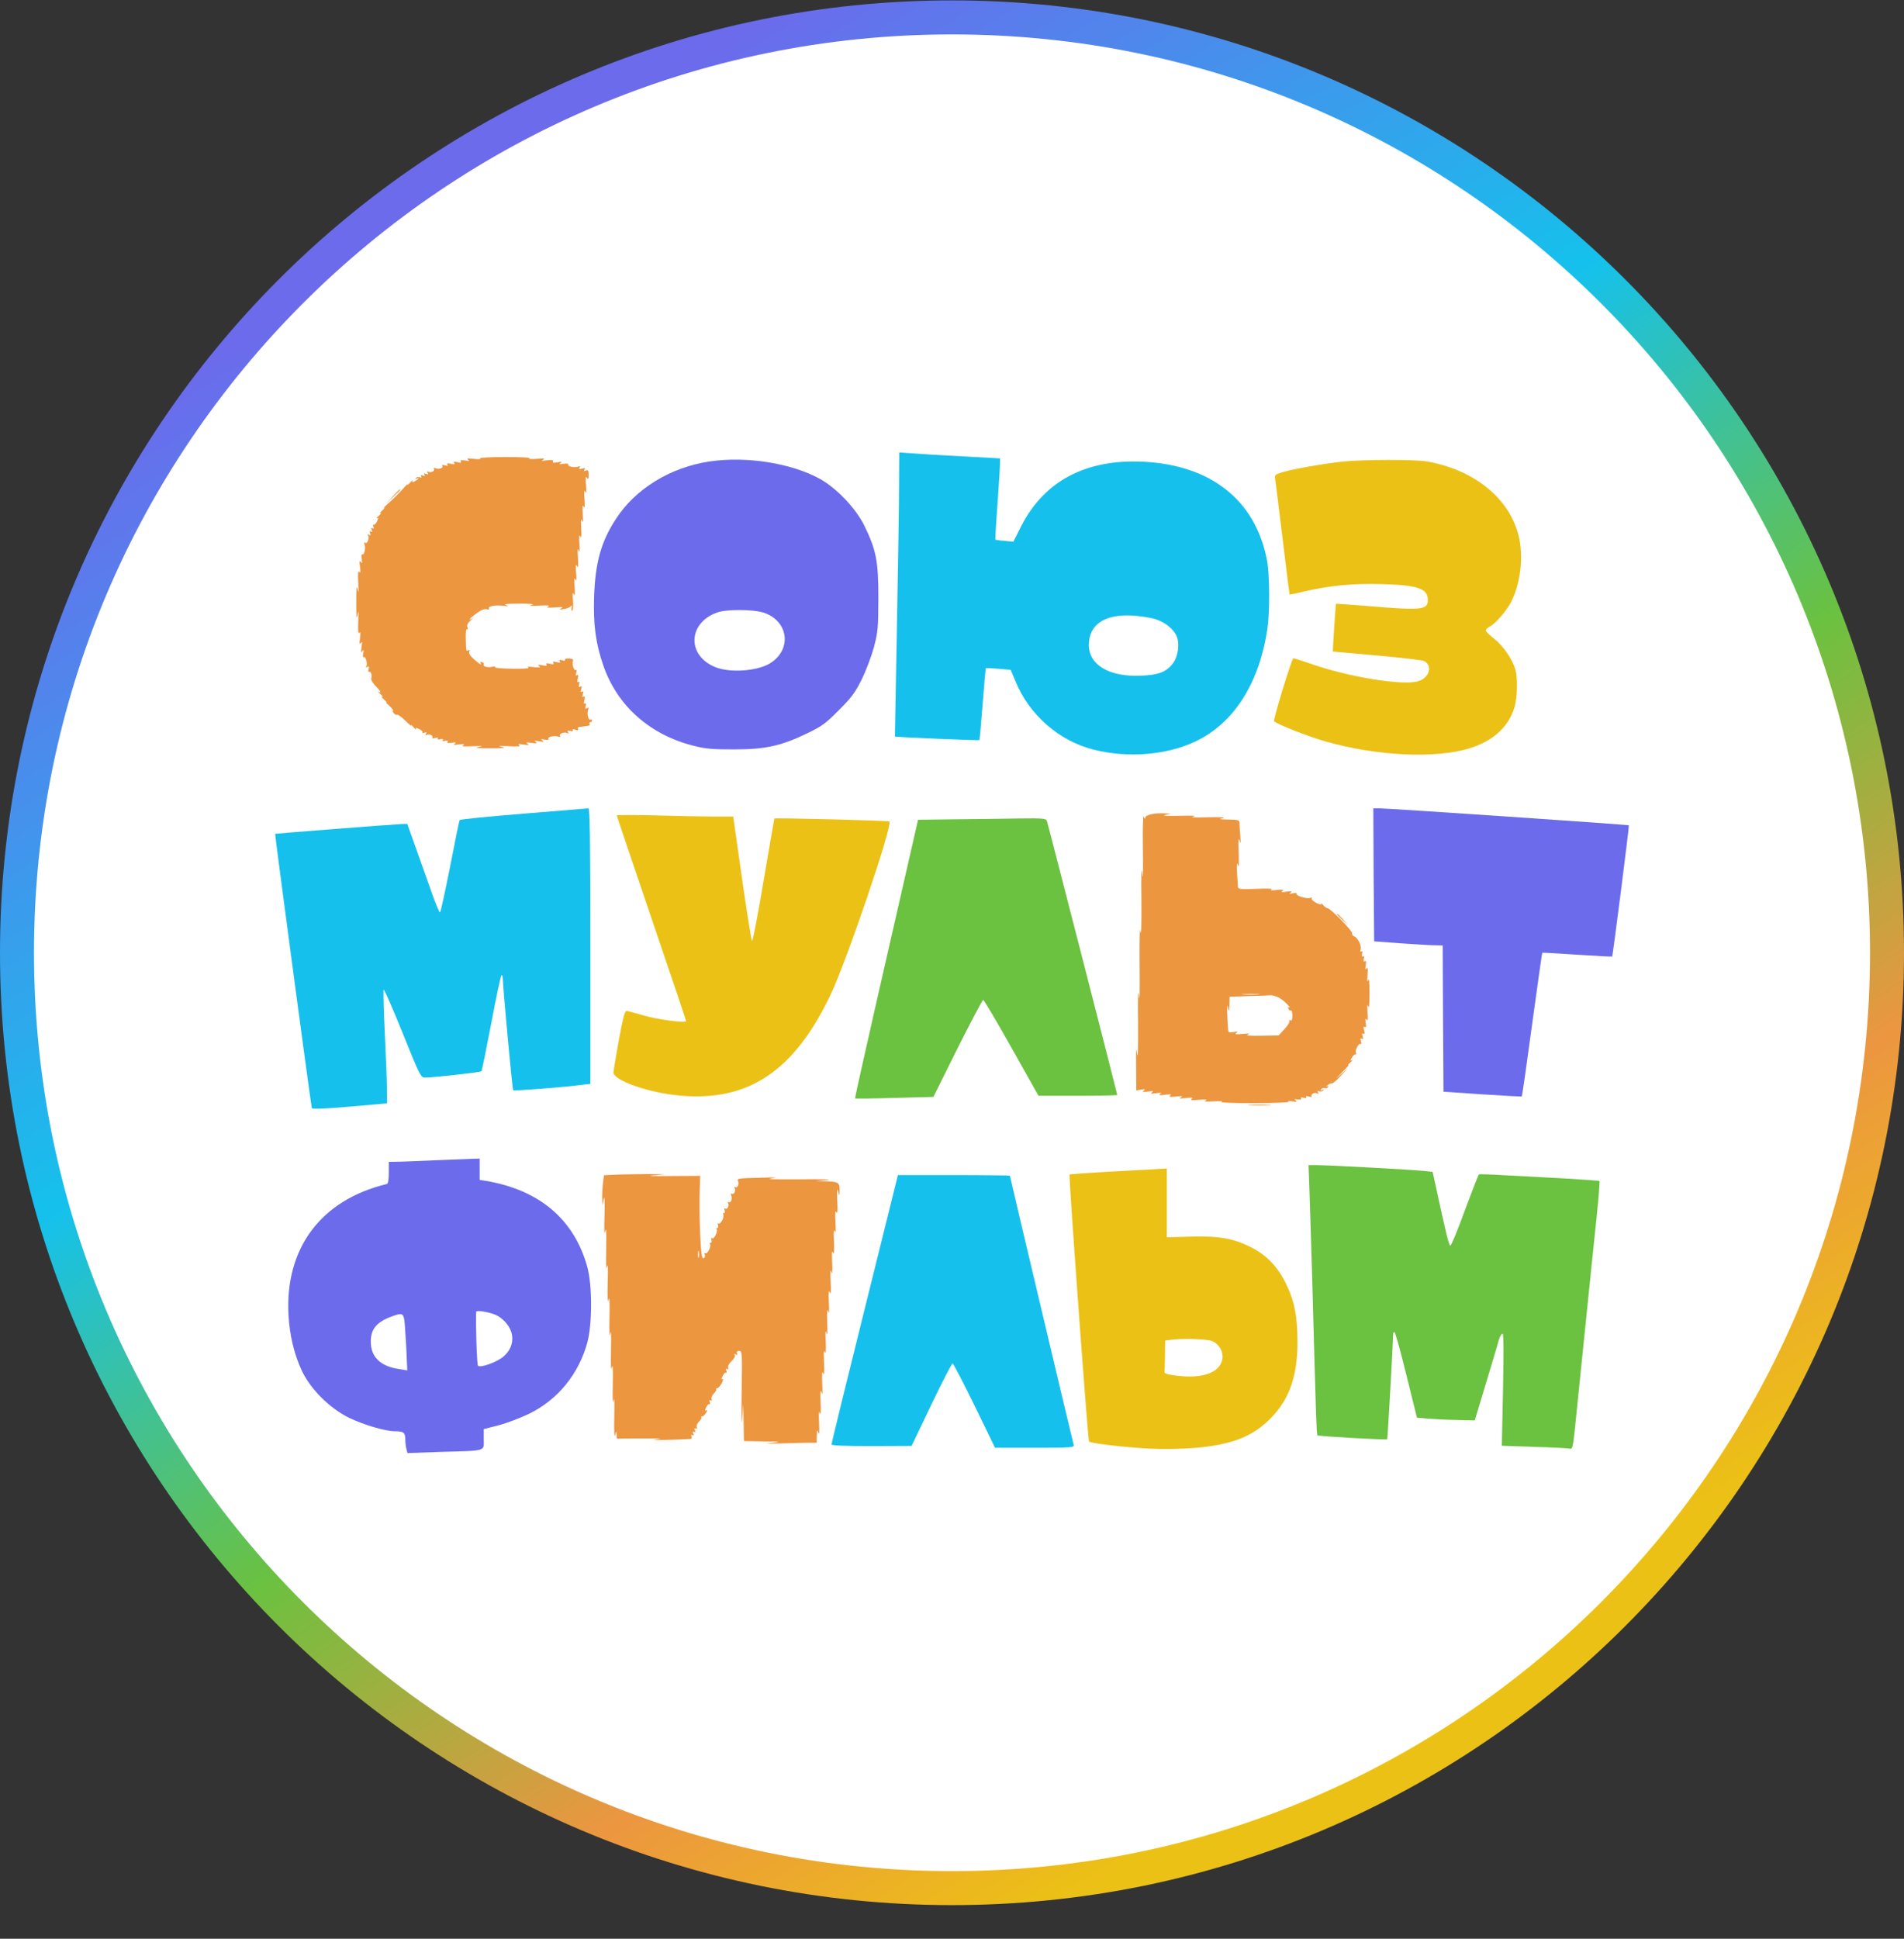 <svg width="56" height="57" viewBox="0 0 56 57" fill="none" xmlns="http://www.w3.org/2000/svg">
<rect x="0" y="0" width="56" height="57" fill="#333333" stroke="none"/>
<g clip-path="url(#clip0_1296_597)">
<path d="M28 0.512C43.188 0.512 55.5 12.824 55.5 28.012C55.5 43.2 43.188 55.512 28 55.512C12.812 55.512 0.5 43.2 0.5 28.012C0.5 12.824 12.812 0.512 28 0.512Z" fill="white" stroke="url(#paint0_linear_1296_597)"/>
<path d="M39.517 13.568C38.958 13.626 38.04 13.787 37.734 13.879C37.496 13.952 37.481 13.962 37.506 14.088C37.515 14.161 37.617 14.948 37.724 15.842C37.831 16.736 37.923 17.474 37.928 17.479C37.933 17.484 38.113 17.45 38.327 17.397C39.094 17.217 39.784 17.149 40.635 17.173C41.703 17.202 41.995 17.304 41.995 17.64C41.995 17.936 41.815 17.951 40.188 17.814C39.702 17.776 39.303 17.746 39.294 17.751C39.284 17.761 39.196 19.087 39.201 19.155C39.201 19.155 39.784 19.209 40.494 19.272C41.208 19.335 41.835 19.408 41.893 19.437C42.145 19.578 42.039 19.933 41.708 20.03C41.266 20.161 39.702 19.913 38.608 19.534C38.298 19.427 38.04 19.345 38.035 19.355C37.972 19.432 37.438 21.172 37.472 21.206C37.559 21.293 38.458 21.648 38.983 21.798C40.494 22.231 42.243 22.313 43.248 21.993C43.924 21.779 44.376 21.361 44.546 20.788C44.628 20.511 44.643 19.938 44.57 19.685C44.487 19.389 44.215 18.99 43.953 18.786C43.817 18.679 43.7 18.567 43.7 18.538C43.695 18.509 43.754 18.456 43.822 18.417C43.997 18.325 44.312 17.955 44.448 17.693C44.75 17.095 44.827 16.221 44.623 15.599C44.293 14.569 43.292 13.801 41.975 13.568C41.635 13.505 40.115 13.51 39.517 13.568Z" fill="#ECC115"/>
<path d="M18.14 23.973C18.14 23.988 18.601 25.348 19.16 26.995C19.723 28.647 20.18 30.003 20.18 30.022C20.18 30.085 19.335 29.978 18.941 29.857C18.703 29.789 18.47 29.726 18.431 29.721C18.378 29.716 18.324 29.915 18.203 30.566C18.12 31.032 18.047 31.465 18.042 31.528C18.038 31.766 19.092 32.135 20.015 32.213C22.017 32.388 23.358 31.489 24.427 29.25C24.903 28.253 26.273 24.226 26.156 24.153C26.108 24.124 22.804 24.041 22.775 24.065C22.77 24.075 22.629 24.896 22.459 25.892C22.294 26.888 22.138 27.685 22.119 27.666C22.099 27.641 21.963 26.811 21.822 25.814L21.565 24.007H20.982C20.661 24.007 19.889 23.992 19.272 23.973C18.65 23.959 18.14 23.959 18.14 23.973Z" fill="#ECC115"/>
<path d="M32.788 34.439C32.069 34.478 31.466 34.521 31.457 34.531C31.428 34.56 31.996 42.344 32.03 42.383C32.079 42.436 33.114 42.557 33.833 42.592C34.216 42.611 34.756 42.601 35.125 42.572C36.218 42.48 36.83 42.242 37.355 41.717C37.919 41.153 38.161 40.473 38.161 39.458C38.161 38.705 38.074 38.248 37.817 37.728C37.578 37.242 37.243 36.892 36.791 36.669C36.272 36.407 35.844 36.334 35.018 36.358L34.318 36.377V35.367V34.356L34.212 34.361C34.148 34.366 33.512 34.4 32.788 34.439ZM35.654 39.429C35.859 39.516 35.99 39.749 35.951 39.963C35.878 40.352 35.387 40.536 34.634 40.449C34.372 40.42 34.245 40.386 34.25 40.342C34.255 40.313 34.26 40.089 34.265 39.851L34.27 39.414L34.406 39.395C34.746 39.341 35.494 39.365 35.654 39.429Z" fill="#ECC115"/>
<path d="M14.121 13.476C14.155 13.501 14.073 13.505 13.937 13.491C13.757 13.471 13.713 13.476 13.767 13.515C13.82 13.554 13.801 13.559 13.679 13.539C13.568 13.52 13.529 13.53 13.553 13.569C13.577 13.607 13.548 13.612 13.456 13.588C13.359 13.564 13.33 13.569 13.359 13.612C13.383 13.656 13.354 13.661 13.262 13.636C13.164 13.612 13.135 13.622 13.159 13.661C13.184 13.7 13.164 13.704 13.087 13.68C13.019 13.661 12.989 13.666 13.009 13.695C13.048 13.758 12.917 13.807 12.81 13.768C12.761 13.748 12.742 13.758 12.761 13.787C12.8 13.85 12.664 13.914 12.591 13.865C12.557 13.845 12.552 13.86 12.576 13.899C12.606 13.947 12.596 13.957 12.533 13.933C12.479 13.909 12.46 13.918 12.484 13.957C12.508 13.996 12.494 14.001 12.436 13.982C12.382 13.957 12.363 13.967 12.387 14.006C12.411 14.045 12.397 14.05 12.343 14.03C12.3 14.015 12.251 14.025 12.232 14.054C12.212 14.088 12.217 14.093 12.251 14.074C12.285 14.054 12.309 14.05 12.309 14.064C12.309 14.079 12.261 14.113 12.207 14.147C12.125 14.19 12.11 14.185 12.139 14.132C12.159 14.098 12.125 14.122 12.062 14.19C11.998 14.258 11.964 14.283 11.989 14.239C12.013 14.2 11.95 14.258 11.853 14.37C11.751 14.487 11.571 14.666 11.444 14.778C11.318 14.89 11.25 14.963 11.289 14.939C11.333 14.914 11.308 14.948 11.24 15.011C11.172 15.075 11.153 15.109 11.192 15.089C11.231 15.07 11.211 15.104 11.143 15.162C11.075 15.22 11.051 15.254 11.085 15.235C11.133 15.211 11.133 15.23 11.09 15.327C11.056 15.395 11.012 15.439 10.993 15.425C10.968 15.41 10.963 15.439 10.983 15.483C11.002 15.541 10.998 15.556 10.959 15.531C10.92 15.507 10.91 15.527 10.934 15.58C10.954 15.638 10.949 15.653 10.91 15.629C10.871 15.604 10.861 15.624 10.886 15.677C10.91 15.74 10.9 15.75 10.852 15.721C10.808 15.697 10.798 15.701 10.823 15.74C10.871 15.818 10.808 15.998 10.745 15.959C10.706 15.935 10.701 15.954 10.721 16.008C10.764 16.114 10.711 16.338 10.652 16.299C10.628 16.284 10.623 16.348 10.638 16.435C10.657 16.561 10.652 16.581 10.614 16.523C10.57 16.469 10.565 16.503 10.589 16.668C10.609 16.824 10.604 16.867 10.565 16.814C10.531 16.765 10.521 16.858 10.536 17.13C10.55 17.412 10.546 17.465 10.517 17.324C10.487 17.183 10.478 17.295 10.478 17.713C10.478 18.145 10.487 18.242 10.517 18.077C10.546 17.912 10.55 17.961 10.536 18.267C10.526 18.549 10.536 18.655 10.57 18.607C10.604 18.558 10.609 18.607 10.589 18.757C10.565 18.923 10.57 18.957 10.614 18.903C10.652 18.85 10.657 18.879 10.633 19.025C10.614 19.175 10.618 19.204 10.657 19.146C10.701 19.088 10.706 19.102 10.682 19.209C10.667 19.292 10.672 19.336 10.701 19.321C10.755 19.287 10.818 19.52 10.774 19.593C10.75 19.627 10.764 19.632 10.803 19.608C10.852 19.578 10.861 19.593 10.842 19.671C10.823 19.729 10.828 19.768 10.852 19.753C10.905 19.719 10.954 19.855 10.92 19.943C10.905 19.982 10.959 20.079 11.041 20.162C11.202 20.322 11.231 20.39 11.133 20.336C11.1 20.317 11.124 20.351 11.192 20.409C11.26 20.468 11.279 20.502 11.24 20.482C11.202 20.463 11.221 20.497 11.289 20.56C11.357 20.623 11.391 20.667 11.362 20.652C11.333 20.638 11.377 20.686 11.459 20.759C11.537 20.832 11.585 20.895 11.561 20.895C11.537 20.895 11.546 20.929 11.581 20.968C11.614 21.007 11.658 21.026 11.683 21.017C11.702 21.002 11.814 21.08 11.925 21.192C12.037 21.303 12.115 21.366 12.095 21.328C12.076 21.289 12.105 21.313 12.164 21.381C12.222 21.449 12.256 21.473 12.236 21.439C12.212 21.391 12.232 21.391 12.329 21.434C12.397 21.468 12.441 21.512 12.426 21.532C12.411 21.556 12.441 21.561 12.484 21.541C12.547 21.517 12.557 21.527 12.528 21.575C12.504 21.614 12.508 21.629 12.543 21.609C12.611 21.561 12.751 21.624 12.717 21.682C12.698 21.711 12.727 21.716 12.795 21.697C12.863 21.672 12.892 21.682 12.873 21.711C12.854 21.741 12.883 21.75 12.951 21.731C13.014 21.716 13.043 21.726 13.024 21.755C12.999 21.789 13.028 21.799 13.096 21.779C13.164 21.765 13.189 21.775 13.164 21.809C13.14 21.847 13.179 21.857 13.291 21.838C13.412 21.818 13.432 21.823 13.378 21.862C13.325 21.901 13.354 21.906 13.5 21.886C13.645 21.867 13.675 21.872 13.621 21.911C13.568 21.945 13.65 21.954 13.913 21.94C14.185 21.925 14.228 21.93 14.083 21.959C13.937 21.988 14.024 21.998 14.423 21.998C14.816 21.998 14.909 21.988 14.763 21.959C14.622 21.93 14.675 21.925 14.957 21.94C15.224 21.954 15.322 21.945 15.273 21.911C15.22 21.872 15.254 21.867 15.395 21.891C15.545 21.911 15.574 21.906 15.516 21.867C15.458 21.823 15.487 21.818 15.637 21.843C15.783 21.862 15.812 21.857 15.759 21.818C15.705 21.775 15.725 21.77 15.856 21.794C15.987 21.818 16.012 21.813 15.953 21.77C15.895 21.726 15.909 21.721 16.016 21.745C16.099 21.76 16.143 21.755 16.128 21.726C16.089 21.668 16.308 21.614 16.42 21.658C16.473 21.677 16.492 21.672 16.468 21.634C16.429 21.57 16.609 21.507 16.687 21.556C16.726 21.58 16.731 21.57 16.706 21.527C16.677 21.478 16.692 21.468 16.769 21.488C16.837 21.507 16.867 21.498 16.847 21.468C16.828 21.439 16.857 21.43 16.925 21.454C16.998 21.478 17.022 21.473 17.003 21.434C16.983 21.405 16.998 21.376 17.032 21.376C17.066 21.371 17.129 21.362 17.168 21.357C17.207 21.352 17.27 21.342 17.304 21.337C17.338 21.337 17.352 21.308 17.338 21.284C17.323 21.255 17.333 21.235 17.357 21.235C17.387 21.235 17.411 21.211 17.411 21.182C17.411 21.157 17.391 21.143 17.367 21.157C17.309 21.196 17.255 20.973 17.299 20.866C17.323 20.803 17.314 20.793 17.265 20.822C17.216 20.851 17.207 20.837 17.226 20.759C17.246 20.691 17.236 20.662 17.207 20.681C17.173 20.706 17.163 20.672 17.187 20.584C17.212 20.487 17.202 20.458 17.163 20.482C17.124 20.506 17.119 20.487 17.143 20.409C17.168 20.332 17.163 20.312 17.119 20.336C17.076 20.361 17.071 20.341 17.095 20.264C17.119 20.181 17.114 20.162 17.066 20.191C17.022 20.22 17.012 20.2 17.032 20.128C17.051 20.059 17.041 20.03 17.012 20.05C16.978 20.074 16.969 20.04 16.993 19.953C17.017 19.855 17.008 19.826 16.969 19.851C16.93 19.875 16.925 19.855 16.949 19.778C16.969 19.71 16.964 19.68 16.935 19.7C16.881 19.734 16.818 19.525 16.852 19.428C16.872 19.384 16.833 19.365 16.731 19.36C16.653 19.355 16.599 19.374 16.619 19.404C16.633 19.428 16.604 19.433 16.536 19.413C16.454 19.389 16.439 19.394 16.463 19.438C16.492 19.486 16.468 19.491 16.371 19.467C16.274 19.442 16.245 19.447 16.274 19.491C16.298 19.535 16.269 19.54 16.177 19.515C16.079 19.491 16.05 19.501 16.075 19.54C16.099 19.578 16.065 19.583 15.948 19.559C15.817 19.535 15.798 19.54 15.856 19.583C15.914 19.627 15.876 19.632 15.686 19.613C15.535 19.593 15.482 19.603 15.54 19.627C15.598 19.651 15.414 19.666 15.069 19.661C14.758 19.656 14.53 19.637 14.559 19.617C14.593 19.593 14.564 19.588 14.486 19.603C14.345 19.637 14.19 19.593 14.228 19.535C14.243 19.515 14.219 19.481 14.175 19.467C14.136 19.452 14.117 19.457 14.131 19.486C14.185 19.574 14.112 19.535 13.942 19.384C13.83 19.287 13.781 19.209 13.801 19.161C13.82 19.107 13.811 19.093 13.777 19.117C13.709 19.156 13.709 19.166 13.699 18.772C13.694 18.592 13.709 18.485 13.738 18.5C13.762 18.519 13.772 18.495 13.747 18.442C13.723 18.378 13.757 18.315 13.854 18.228C13.927 18.16 13.951 18.131 13.903 18.169C13.854 18.208 13.815 18.223 13.815 18.208C13.815 18.189 13.908 18.111 14.02 18.029C14.151 17.931 14.253 17.893 14.316 17.912C14.374 17.931 14.399 17.922 14.379 17.893C14.34 17.825 14.554 17.781 14.797 17.81C14.957 17.829 14.977 17.825 14.884 17.791C14.802 17.761 14.918 17.747 15.273 17.747C15.623 17.747 15.735 17.761 15.637 17.786C15.545 17.815 15.618 17.82 15.856 17.805C16.118 17.791 16.191 17.8 16.123 17.834C16.05 17.868 16.104 17.873 16.318 17.859C16.536 17.839 16.585 17.844 16.512 17.883C16.434 17.922 16.449 17.927 16.585 17.907C16.672 17.893 16.769 17.854 16.794 17.82C16.823 17.781 16.828 17.8 16.813 17.873C16.799 17.931 16.808 17.97 16.833 17.951C16.857 17.936 16.867 17.8 16.852 17.65C16.833 17.446 16.837 17.397 16.876 17.47C16.91 17.538 16.915 17.48 16.901 17.251C16.881 17.028 16.891 16.965 16.92 17.033C16.954 17.101 16.964 17.047 16.944 16.838C16.93 16.625 16.935 16.571 16.974 16.644C17.008 16.717 17.012 16.649 16.998 16.401C16.983 16.163 16.988 16.095 17.022 16.182C17.051 16.27 17.056 16.212 17.041 15.988C17.027 15.765 17.037 15.701 17.066 15.769C17.1 15.837 17.11 15.769 17.095 15.527C17.08 15.284 17.085 15.22 17.119 15.308C17.148 15.395 17.158 15.342 17.139 15.114C17.124 14.885 17.129 14.827 17.168 14.895C17.202 14.963 17.207 14.905 17.192 14.676C17.173 14.453 17.182 14.39 17.212 14.458C17.246 14.526 17.25 14.467 17.236 14.263C17.216 14.05 17.221 13.991 17.26 14.045C17.299 14.103 17.314 14.084 17.314 13.962C17.314 13.836 17.299 13.811 17.231 13.836C17.177 13.86 17.163 13.85 17.192 13.807C17.221 13.758 17.202 13.753 17.119 13.777C17.037 13.802 17.017 13.797 17.046 13.748C17.076 13.704 17.061 13.695 17.003 13.719C16.896 13.763 16.672 13.709 16.711 13.651C16.726 13.627 16.663 13.622 16.575 13.636C16.454 13.656 16.434 13.651 16.488 13.612C16.541 13.573 16.522 13.569 16.395 13.593C16.274 13.612 16.24 13.607 16.264 13.564C16.293 13.525 16.245 13.515 16.089 13.534C15.934 13.554 15.905 13.549 15.977 13.515C16.046 13.481 15.992 13.471 15.783 13.491C15.623 13.501 15.53 13.496 15.574 13.476C15.623 13.452 15.302 13.437 14.865 13.437C14.428 13.437 14.092 13.457 14.121 13.476Z" fill="#EC9640"/>
<path d="M11.556 14.588L11.362 14.797L11.571 14.602C11.683 14.501 11.775 14.408 11.775 14.399C11.775 14.36 11.731 14.399 11.556 14.588Z" fill="#EC9640"/>
<path d="M33.614 24.976C33.624 25.675 33.614 25.928 33.594 25.68C33.57 25.433 33.56 25.729 33.57 26.482C33.575 27.206 33.565 27.556 33.541 27.381C33.522 27.206 33.512 27.609 33.517 28.377C33.526 29.154 33.517 29.509 33.497 29.276C33.473 29.033 33.463 29.334 33.473 30.077C33.478 30.825 33.468 31.161 33.444 30.976C33.415 30.753 33.41 30.84 33.415 31.374L33.42 32.059L33.565 32.035C33.682 32.016 33.697 32.026 33.638 32.069C33.58 32.108 33.609 32.113 33.76 32.093C33.91 32.069 33.939 32.074 33.881 32.118C33.823 32.157 33.852 32.161 34.003 32.142C34.148 32.118 34.178 32.123 34.124 32.161C34.071 32.205 34.105 32.21 34.27 32.186C34.435 32.166 34.469 32.171 34.416 32.21C34.362 32.249 34.406 32.259 34.586 32.239C34.765 32.22 34.804 32.225 34.731 32.264C34.658 32.298 34.697 32.302 34.877 32.283C35.057 32.264 35.101 32.268 35.047 32.307C34.994 32.346 35.052 32.356 35.266 32.336C35.465 32.317 35.528 32.327 35.46 32.356C35.392 32.39 35.47 32.395 35.703 32.38C35.893 32.37 35.995 32.38 35.931 32.4C35.868 32.419 36.301 32.434 36.884 32.434C37.472 32.434 37.928 32.414 37.899 32.395C37.865 32.37 37.914 32.366 38.011 32.38C38.142 32.404 38.161 32.395 38.108 32.356C38.05 32.317 38.064 32.307 38.166 32.327C38.249 32.336 38.288 32.327 38.268 32.298C38.249 32.268 38.278 32.259 38.341 32.273C38.409 32.293 38.438 32.283 38.419 32.254C38.4 32.225 38.429 32.215 38.497 32.239C38.565 32.259 38.594 32.254 38.575 32.225C38.541 32.166 38.681 32.103 38.749 32.152C38.783 32.171 38.788 32.157 38.764 32.118C38.735 32.069 38.745 32.059 38.803 32.084C38.847 32.098 38.895 32.089 38.915 32.059C38.939 32.026 38.924 32.021 38.885 32.045C38.842 32.074 38.832 32.064 38.856 32.026C38.881 31.991 38.924 31.977 38.963 31.991C38.997 32.006 39.041 31.991 39.06 31.962C39.085 31.928 39.07 31.923 39.026 31.943C38.987 31.962 39.002 31.948 39.051 31.904C39.099 31.865 39.157 31.841 39.177 31.851C39.196 31.86 39.308 31.768 39.425 31.642L39.639 31.413L39.415 31.608C39.26 31.744 39.274 31.724 39.464 31.535C39.614 31.389 39.702 31.287 39.663 31.311C39.624 31.331 39.643 31.302 39.711 31.243C39.779 31.185 39.804 31.151 39.77 31.17C39.716 31.2 39.711 31.185 39.755 31.102C39.789 31.049 39.833 31 39.862 31C39.891 31 39.901 30.981 39.881 30.957C39.843 30.889 39.959 30.66 40.017 30.694C40.042 30.709 40.047 30.68 40.027 30.612C40.003 30.534 40.008 30.515 40.051 30.539C40.095 30.563 40.1 30.544 40.076 30.466C40.051 30.388 40.056 30.369 40.095 30.393C40.134 30.417 40.144 30.388 40.12 30.291C40.095 30.199 40.1 30.169 40.139 30.194C40.178 30.218 40.188 30.179 40.168 30.067C40.149 29.951 40.154 29.927 40.192 29.98C40.226 30.029 40.236 29.97 40.221 29.761C40.207 29.567 40.212 29.509 40.241 29.591C40.265 29.669 40.28 29.538 40.28 29.203C40.28 28.867 40.265 28.736 40.241 28.814C40.212 28.897 40.207 28.848 40.221 28.668C40.236 28.474 40.231 28.421 40.192 28.474C40.154 28.527 40.149 28.508 40.168 28.386C40.188 28.275 40.178 28.236 40.139 28.26C40.105 28.284 40.095 28.26 40.11 28.192C40.129 28.124 40.12 28.095 40.086 28.119C40.056 28.139 40.047 28.11 40.061 28.046C40.081 27.978 40.071 27.949 40.037 27.974C40.003 27.993 39.998 27.974 40.017 27.92C40.056 27.818 39.94 27.575 39.833 27.531C39.789 27.517 39.76 27.478 39.77 27.444C39.784 27.371 39.133 26.705 39.046 26.701C39.012 26.701 38.953 26.657 38.91 26.603C38.866 26.55 38.842 26.535 38.861 26.569C38.881 26.608 38.837 26.603 38.72 26.55C38.628 26.501 38.565 26.443 38.579 26.419C38.599 26.39 38.579 26.38 38.536 26.399C38.434 26.433 38.103 26.336 38.137 26.278C38.152 26.254 38.103 26.249 38.026 26.263C37.919 26.288 37.904 26.283 37.962 26.239C38.021 26.2 37.992 26.195 37.841 26.215C37.695 26.239 37.666 26.234 37.719 26.195C37.773 26.156 37.729 26.147 37.549 26.166C37.394 26.186 37.34 26.176 37.399 26.151C37.457 26.127 37.277 26.117 36.961 26.132C36.529 26.151 36.422 26.142 36.412 26.088C36.408 26.049 36.398 25.855 36.383 25.656C36.369 25.398 36.378 25.335 36.408 25.437C36.437 25.535 36.442 25.413 36.432 25.073C36.417 24.713 36.427 24.607 36.456 24.709C36.49 24.825 36.495 24.801 36.48 24.587C36.466 24.441 36.456 24.271 36.456 24.208C36.456 24.111 36.432 24.101 36.131 24.096C35.849 24.091 35.825 24.082 35.97 24.053C36.072 24.028 35.893 24.019 35.533 24.028C35.144 24.043 34.989 24.033 35.096 24.009C35.208 23.98 35.062 23.975 34.683 23.985C34.309 23.994 34.158 23.985 34.27 23.96L34.44 23.922L34.245 23.912C33.92 23.902 33.687 23.96 33.682 24.048C33.677 24.091 33.663 24.072 33.638 24.004C33.619 23.936 33.604 24.373 33.614 24.976ZM37.005 29.237C36.893 29.246 36.694 29.246 36.568 29.237C36.442 29.227 36.534 29.222 36.772 29.222C37.015 29.222 37.117 29.227 37.005 29.237ZM37.559 29.305C37.632 29.334 37.763 29.421 37.841 29.509C37.923 29.591 37.957 29.64 37.928 29.62C37.885 29.596 37.875 29.611 37.894 29.659C37.909 29.703 37.943 29.723 37.967 29.708C37.992 29.693 38.011 29.761 38.011 29.859C38.011 29.975 37.992 30.024 37.957 30C37.923 29.98 37.909 29.99 37.923 30.029C37.933 30.058 37.865 30.165 37.773 30.262L37.608 30.442L37.093 30.451C36.733 30.456 36.617 30.447 36.699 30.417C36.786 30.383 36.748 30.378 36.553 30.398C36.349 30.417 36.306 30.412 36.359 30.369C36.417 30.325 36.398 30.32 36.281 30.344C36.179 30.364 36.131 30.354 36.126 30.31C36.092 30.024 36.082 29.451 36.111 29.591C36.15 29.761 36.15 29.761 36.16 29.533L36.165 29.305L36.738 29.285C37.049 29.28 37.331 29.266 37.365 29.261C37.394 29.256 37.481 29.276 37.559 29.305Z" fill="#EC9640"/>
<path d="M39.323 26.884C39.323 26.894 39.396 26.962 39.483 27.045L39.639 27.186L39.498 27.025C39.362 26.88 39.323 26.846 39.323 26.884Z" fill="#EC9640"/>
<path d="M36.762 32.493C36.913 32.502 37.166 32.502 37.321 32.493C37.472 32.483 37.345 32.478 37.039 32.478C36.733 32.478 36.607 32.483 36.762 32.493Z" fill="#EC9640"/>
<path d="M18.207 34.532L17.765 34.552L17.731 34.804C17.717 34.945 17.707 35.145 17.712 35.252L17.717 35.446L17.756 35.252C17.78 35.13 17.79 35.315 17.78 35.737C17.765 36.189 17.775 36.345 17.799 36.199C17.829 36.058 17.838 36.233 17.829 36.709C17.819 37.175 17.824 37.365 17.853 37.243C17.877 37.117 17.887 37.292 17.872 37.729C17.863 38.176 17.872 38.342 17.897 38.215C17.926 38.089 17.936 38.264 17.926 38.725C17.916 39.177 17.926 39.352 17.95 39.211C17.974 39.07 17.979 39.25 17.97 39.697C17.96 40.163 17.97 40.334 17.994 40.207C18.023 40.076 18.033 40.236 18.023 40.693C18.013 41.121 18.023 41.3 18.047 41.179C18.072 41.057 18.076 41.242 18.067 41.665C18.057 42.058 18.067 42.282 18.091 42.199C18.125 42.063 18.13 42.063 18.135 42.175L18.14 42.296L18.878 42.291C19.447 42.287 19.539 42.296 19.281 42.321C19.019 42.35 19.738 42.34 20.311 42.306C20.34 42.306 20.355 42.272 20.336 42.233C20.321 42.185 20.331 42.17 20.365 42.194C20.404 42.219 20.413 42.199 20.389 42.146C20.37 42.087 20.374 42.073 20.413 42.097C20.452 42.121 20.462 42.102 20.438 42.049C20.418 41.99 20.423 41.976 20.462 42C20.501 42.02 20.511 42.01 20.491 41.961C20.477 41.922 20.506 41.849 20.559 41.796C20.613 41.742 20.646 41.684 20.627 41.67C20.613 41.655 20.627 41.641 20.656 41.641C20.685 41.641 20.734 41.592 20.768 41.538C20.807 41.466 20.807 41.446 20.768 41.466C20.729 41.49 20.729 41.466 20.768 41.378C20.802 41.31 20.846 41.266 20.865 41.281C20.89 41.295 20.894 41.266 20.875 41.223C20.855 41.164 20.86 41.15 20.899 41.174C20.938 41.194 20.948 41.184 20.928 41.135C20.914 41.096 20.943 41.023 20.996 40.97C21.05 40.917 21.084 40.858 21.064 40.844C21.05 40.829 21.064 40.815 21.093 40.815C21.123 40.815 21.186 40.746 21.23 40.664C21.268 40.581 21.283 40.528 21.254 40.547C21.215 40.567 21.215 40.538 21.254 40.455C21.288 40.387 21.332 40.343 21.351 40.358C21.375 40.372 21.38 40.343 21.361 40.3C21.341 40.241 21.346 40.227 21.385 40.251C21.424 40.275 21.434 40.261 21.414 40.212C21.4 40.168 21.439 40.091 21.516 40.018C21.594 39.945 21.633 39.872 21.608 39.838C21.584 39.799 21.594 39.794 21.638 39.819C21.681 39.848 21.696 39.838 21.677 39.789C21.657 39.741 21.681 39.717 21.74 39.717C21.827 39.717 21.832 39.775 21.813 40.96C21.803 41.65 21.808 41.995 21.827 41.738L21.861 41.276L21.871 41.82L21.881 42.369L22.454 42.379C22.988 42.384 23.003 42.389 22.682 42.423C22.444 42.447 22.527 42.447 22.95 42.437C23.285 42.428 23.659 42.418 23.79 42.418H24.018L24.023 42.209C24.028 42.034 24.033 42.02 24.067 42.126C24.096 42.204 24.101 42.097 24.091 41.835C24.077 41.558 24.081 41.461 24.111 41.543C24.14 41.626 24.149 41.519 24.135 41.227C24.125 40.921 24.13 40.834 24.164 40.936C24.193 41.038 24.198 40.96 24.183 40.669C24.174 40.382 24.179 40.295 24.213 40.377C24.242 40.46 24.247 40.363 24.237 40.062C24.222 39.765 24.227 39.663 24.256 39.746C24.29 39.828 24.295 39.736 24.286 39.454C24.271 39.167 24.276 39.085 24.305 39.187C24.334 39.289 24.344 39.187 24.329 38.871C24.32 38.56 24.329 38.458 24.354 38.555C24.383 38.657 24.392 38.575 24.378 38.288C24.363 38.002 24.373 37.914 24.407 37.997C24.436 38.079 24.446 37.982 24.431 37.681C24.417 37.384 24.427 37.292 24.451 37.389C24.48 37.491 24.49 37.409 24.475 37.122C24.46 36.835 24.47 36.748 24.504 36.831C24.533 36.913 24.538 36.816 24.529 36.515C24.514 36.214 24.519 36.116 24.553 36.199C24.582 36.282 24.587 36.199 24.572 35.932C24.558 35.655 24.567 35.572 24.601 35.64C24.631 35.708 24.64 35.606 24.626 35.3C24.611 35.014 24.621 34.911 24.645 35.009L24.689 35.154L24.694 35.023C24.703 34.775 24.665 34.741 24.315 34.732L23.994 34.722L24.334 34.693C24.524 34.673 24.159 34.664 23.532 34.673C22.804 34.678 22.498 34.669 22.682 34.644C22.906 34.615 22.833 34.61 22.391 34.625C21.677 34.644 21.677 34.644 21.706 34.727C21.745 34.819 21.686 34.941 21.623 34.902C21.599 34.887 21.589 34.897 21.604 34.926C21.652 34.999 21.589 35.135 21.526 35.096C21.497 35.077 21.487 35.096 21.506 35.145C21.545 35.252 21.497 35.383 21.429 35.339C21.404 35.324 21.395 35.334 21.409 35.363C21.458 35.436 21.395 35.572 21.332 35.533C21.302 35.514 21.293 35.533 21.312 35.582C21.327 35.63 21.322 35.664 21.293 35.664C21.264 35.664 21.254 35.684 21.273 35.708C21.312 35.776 21.195 36.005 21.137 35.971C21.108 35.951 21.098 35.971 21.118 36.019C21.132 36.068 21.128 36.102 21.098 36.102C21.069 36.102 21.059 36.121 21.079 36.145C21.118 36.214 21.001 36.442 20.943 36.408C20.914 36.388 20.904 36.408 20.924 36.456C20.938 36.505 20.933 36.539 20.904 36.539C20.875 36.539 20.865 36.559 20.885 36.583C20.924 36.651 20.807 36.879 20.749 36.845C20.719 36.826 20.71 36.845 20.729 36.894C20.744 36.933 20.729 36.981 20.69 36.991C20.642 37.015 20.622 36.865 20.593 36.282C20.574 35.873 20.569 35.324 20.578 35.057L20.593 34.571L19.743 34.576C19.16 34.581 19 34.571 19.233 34.552L19.573 34.518H19.111C18.859 34.518 18.451 34.528 18.207 34.532ZM20.554 36.962C20.54 37.01 20.53 36.971 20.53 36.879C20.53 36.787 20.54 36.748 20.554 36.792C20.564 36.84 20.564 36.918 20.554 36.962Z" fill="#EC9640"/>
<path d="M28.07 24.088L27.002 24.102L26.671 25.55C26.491 26.342 26.069 28.184 25.738 29.636C25.408 31.089 25.141 32.284 25.15 32.294C25.16 32.304 25.68 32.299 26.307 32.279L27.453 32.25L28.163 30.822C28.556 30.04 28.896 29.398 28.916 29.398C28.94 29.398 29.314 30.03 29.751 30.807L30.543 32.216H31.7C32.341 32.216 32.861 32.206 32.861 32.192C32.861 32.163 30.835 24.268 30.791 24.137C30.767 24.064 30.689 24.054 29.955 24.064C29.509 24.073 28.663 24.083 28.07 24.088Z" fill="#6BC140"/>
<path d="M38.516 35.067C38.531 35.519 38.57 36.724 38.599 37.754C38.701 41.49 38.72 42.175 38.749 42.2C38.779 42.229 40.775 42.34 40.8 42.316C40.814 42.302 40.975 39.411 40.975 39.221C40.975 39.192 40.994 39.163 41.013 39.163C41.038 39.163 41.193 39.731 41.363 40.421L41.674 41.68L41.99 41.709C42.165 41.724 42.549 41.743 42.84 41.748L43.375 41.762L43.705 40.669C43.885 40.067 44.06 39.493 44.084 39.391C44.113 39.294 44.162 39.212 44.191 39.212C44.225 39.212 44.23 39.688 44.206 40.859L44.172 42.506L45.133 42.54C45.668 42.554 46.134 42.579 46.178 42.593C46.241 42.613 46.266 42.53 46.314 42.068C46.343 41.767 46.479 40.46 46.611 39.163C46.742 37.866 46.902 36.34 46.96 35.777C47.019 35.208 47.057 34.737 47.043 34.722C47.033 34.713 46.552 34.679 45.979 34.645C45.406 34.615 44.618 34.572 44.23 34.552C43.841 34.528 43.511 34.518 43.496 34.528C43.482 34.538 43.297 35.014 43.083 35.587C42.874 36.165 42.68 36.632 42.656 36.622C42.612 36.607 42.534 36.287 42.218 34.829L42.136 34.455L41.932 34.431C41.669 34.397 39.09 34.256 38.745 34.256H38.487L38.516 35.067Z" fill="#6BC140"/>
<path d="M20.885 13.565C19.723 13.735 18.689 14.367 18.11 15.265C17.678 15.931 17.513 16.529 17.474 17.52C17.445 18.355 17.518 18.909 17.746 19.57C18.154 20.751 19.116 21.606 20.399 21.926C20.758 22.019 20.967 22.033 21.589 22.033C22.512 22.033 22.969 21.931 23.727 21.567C24.174 21.353 24.286 21.27 24.674 20.877C25.044 20.508 25.155 20.362 25.345 19.973C25.471 19.721 25.631 19.293 25.704 19.026C25.821 18.579 25.831 18.467 25.835 17.593C25.835 16.499 25.772 16.174 25.422 15.455C25.175 14.95 24.606 14.352 24.116 14.08C23.275 13.618 21.968 13.409 20.885 13.565ZM22.454 18.01C23.173 18.244 23.304 19.055 22.687 19.478C22.318 19.73 21.477 19.798 21.026 19.609C20.2 19.264 20.234 18.321 21.084 18.01C21.356 17.908 22.143 17.913 22.454 18.01Z" fill="#6B6BEC"/>
<path d="M40.401 25.718L40.416 27.676L41.193 27.734C41.621 27.763 42.073 27.792 42.199 27.792L42.432 27.797L42.442 29.945L42.456 32.097L43.598 32.175C44.225 32.214 44.75 32.243 44.759 32.238C44.769 32.228 44.905 31.276 45.061 30.124C45.221 28.968 45.352 28.016 45.362 28.011C45.367 28.006 45.828 28.03 46.387 28.069C46.946 28.103 47.407 28.132 47.417 28.123C47.436 28.098 47.922 24.284 47.908 24.265C47.883 24.245 40.839 23.765 40.547 23.765H40.392L40.401 25.718Z" fill="#6B6BEC"/>
<path d="M12.844 34.111C12.431 34.131 11.945 34.15 11.765 34.155L11.435 34.16V34.476C11.435 34.69 11.415 34.801 11.377 34.811C9.438 35.277 8.374 36.701 8.486 38.678C8.525 39.295 8.656 39.83 8.889 40.325C9.146 40.855 9.705 41.409 10.269 41.686C10.696 41.89 11.328 42.079 11.61 42.079C11.867 42.079 11.921 42.118 11.921 42.317C11.921 42.415 11.935 42.541 11.955 42.604L11.984 42.721L12.96 42.687C14.331 42.648 14.228 42.677 14.228 42.317V42.016L14.666 41.904C14.909 41.841 15.312 41.686 15.565 41.564C16.41 41.151 17.022 40.394 17.275 39.47C17.421 38.921 17.421 37.794 17.275 37.255C16.891 35.856 15.871 34.986 14.292 34.719L14.107 34.69V34.379V34.063L13.854 34.072C13.713 34.077 13.257 34.097 12.844 34.111ZM14.569 38.654C14.777 38.742 14.972 38.955 15.04 39.169C15.117 39.436 15.03 39.699 14.797 39.893C14.602 40.053 14.126 40.223 14.058 40.155C14.024 40.121 13.986 38.829 14.005 38.567C14.01 38.513 14.369 38.572 14.569 38.654ZM11.892 38.81C11.906 38.912 11.93 39.286 11.95 39.64L11.979 40.291L11.746 40.253C11.231 40.18 10.944 39.932 10.91 39.538C10.876 39.125 11.036 38.897 11.464 38.727C11.814 38.591 11.857 38.601 11.892 38.81Z" fill="#6B6BEC"/>
<path d="M26.443 14.245C26.443 14.764 26.414 16.64 26.38 18.418C26.346 20.196 26.321 21.654 26.321 21.654C26.336 21.673 28.789 21.775 28.804 21.761C28.814 21.751 28.857 21.275 28.901 20.702C28.945 20.128 28.989 19.652 28.994 19.642C29.003 19.638 29.168 19.647 29.368 19.662L29.727 19.696L29.863 20.021C30.266 21.013 31.141 21.78 32.156 22.038C33.167 22.295 34.318 22.203 35.169 21.795C36.296 21.256 37.039 20.085 37.277 18.481C37.35 17.991 37.345 16.888 37.263 16.465C36.923 14.706 35.62 13.671 33.614 13.574C31.938 13.496 30.723 14.138 30.043 15.454L29.805 15.926L29.547 15.901C29.406 15.892 29.285 15.872 29.275 15.867C29.27 15.863 29.295 15.396 29.338 14.832C29.377 14.264 29.411 13.73 29.411 13.642V13.477L28.357 13.419C27.774 13.39 27.108 13.351 26.875 13.331L26.448 13.302L26.443 14.245ZM33.969 18.2C34.26 18.287 34.523 18.496 34.61 18.71C34.702 18.928 34.649 19.307 34.498 19.502C34.304 19.759 34.071 19.846 33.551 19.866C32.623 19.905 32.025 19.55 32.025 18.962C32.025 18.365 32.487 18.054 33.298 18.098C33.526 18.112 33.828 18.156 33.969 18.2Z" fill="#15C1EC"/>
<path d="M15.395 23.922C14.379 24.005 13.539 24.087 13.519 24.111C13.505 24.131 13.378 24.753 13.237 25.486C13.091 26.22 12.96 26.823 12.941 26.823C12.921 26.823 12.819 26.589 12.717 26.298C12.615 26.011 12.406 25.428 12.256 25L11.979 24.223L11.789 24.228C11.542 24.238 8.112 24.505 8.092 24.515C8.078 24.524 9.146 32.497 9.171 32.58C9.185 32.614 9.555 32.599 10.288 32.536L11.386 32.439L11.381 32.05C11.381 31.832 11.352 31.088 11.318 30.393C11.284 29.699 11.27 29.116 11.284 29.096C11.299 29.077 11.551 29.65 11.843 30.374C12.343 31.618 12.377 31.681 12.499 31.681C12.751 31.681 14.131 31.526 14.16 31.496C14.175 31.477 14.306 30.836 14.452 30.068C14.598 29.295 14.729 28.669 14.753 28.669C14.773 28.669 14.787 28.708 14.787 28.751C14.792 29.043 15.069 32.031 15.093 32.055C15.122 32.079 16.624 31.963 17.158 31.89L17.362 31.866V27.814C17.362 24.602 17.348 23.762 17.304 23.766C17.27 23.771 16.41 23.839 15.395 23.922Z" fill="#15C1EC"/>
<path d="M25.432 38.483C24.893 40.645 24.456 42.438 24.456 42.467C24.456 42.501 24.849 42.516 25.636 42.516L26.812 42.511L27.39 41.301C27.711 40.631 27.993 40.087 28.017 40.087C28.041 40.087 28.328 40.645 28.663 41.325L29.265 42.565H30.436C31.525 42.565 31.602 42.56 31.578 42.477C31.549 42.375 29.703 34.596 29.703 34.567C29.703 34.558 28.959 34.548 28.056 34.548H26.409L25.432 38.483Z" fill="#15C1EC"/>
</g>
<defs>
<linearGradient id="paint0_linear_1296_597" x1="13.222" y1="6.254" x2="40.456" y2="50.309" gradientUnits="userSpaceOnUse">
<stop stop-color="#6B6BEC"/>
<stop offset="0.365" stop-color="#15C1EC"/>
<stop offset="0.607" stop-color="#6BC140"/>
<stop offset="0.827" stop-color="#EC9640"/>
<stop offset="1" stop-color="#ECC115"/>
</linearGradient>
<clipPath id="clip0_1296_597">
<rect width="56" height="56" fill="white" transform="translate(0 0.012)"/>
</clipPath>
</defs>
</svg>
